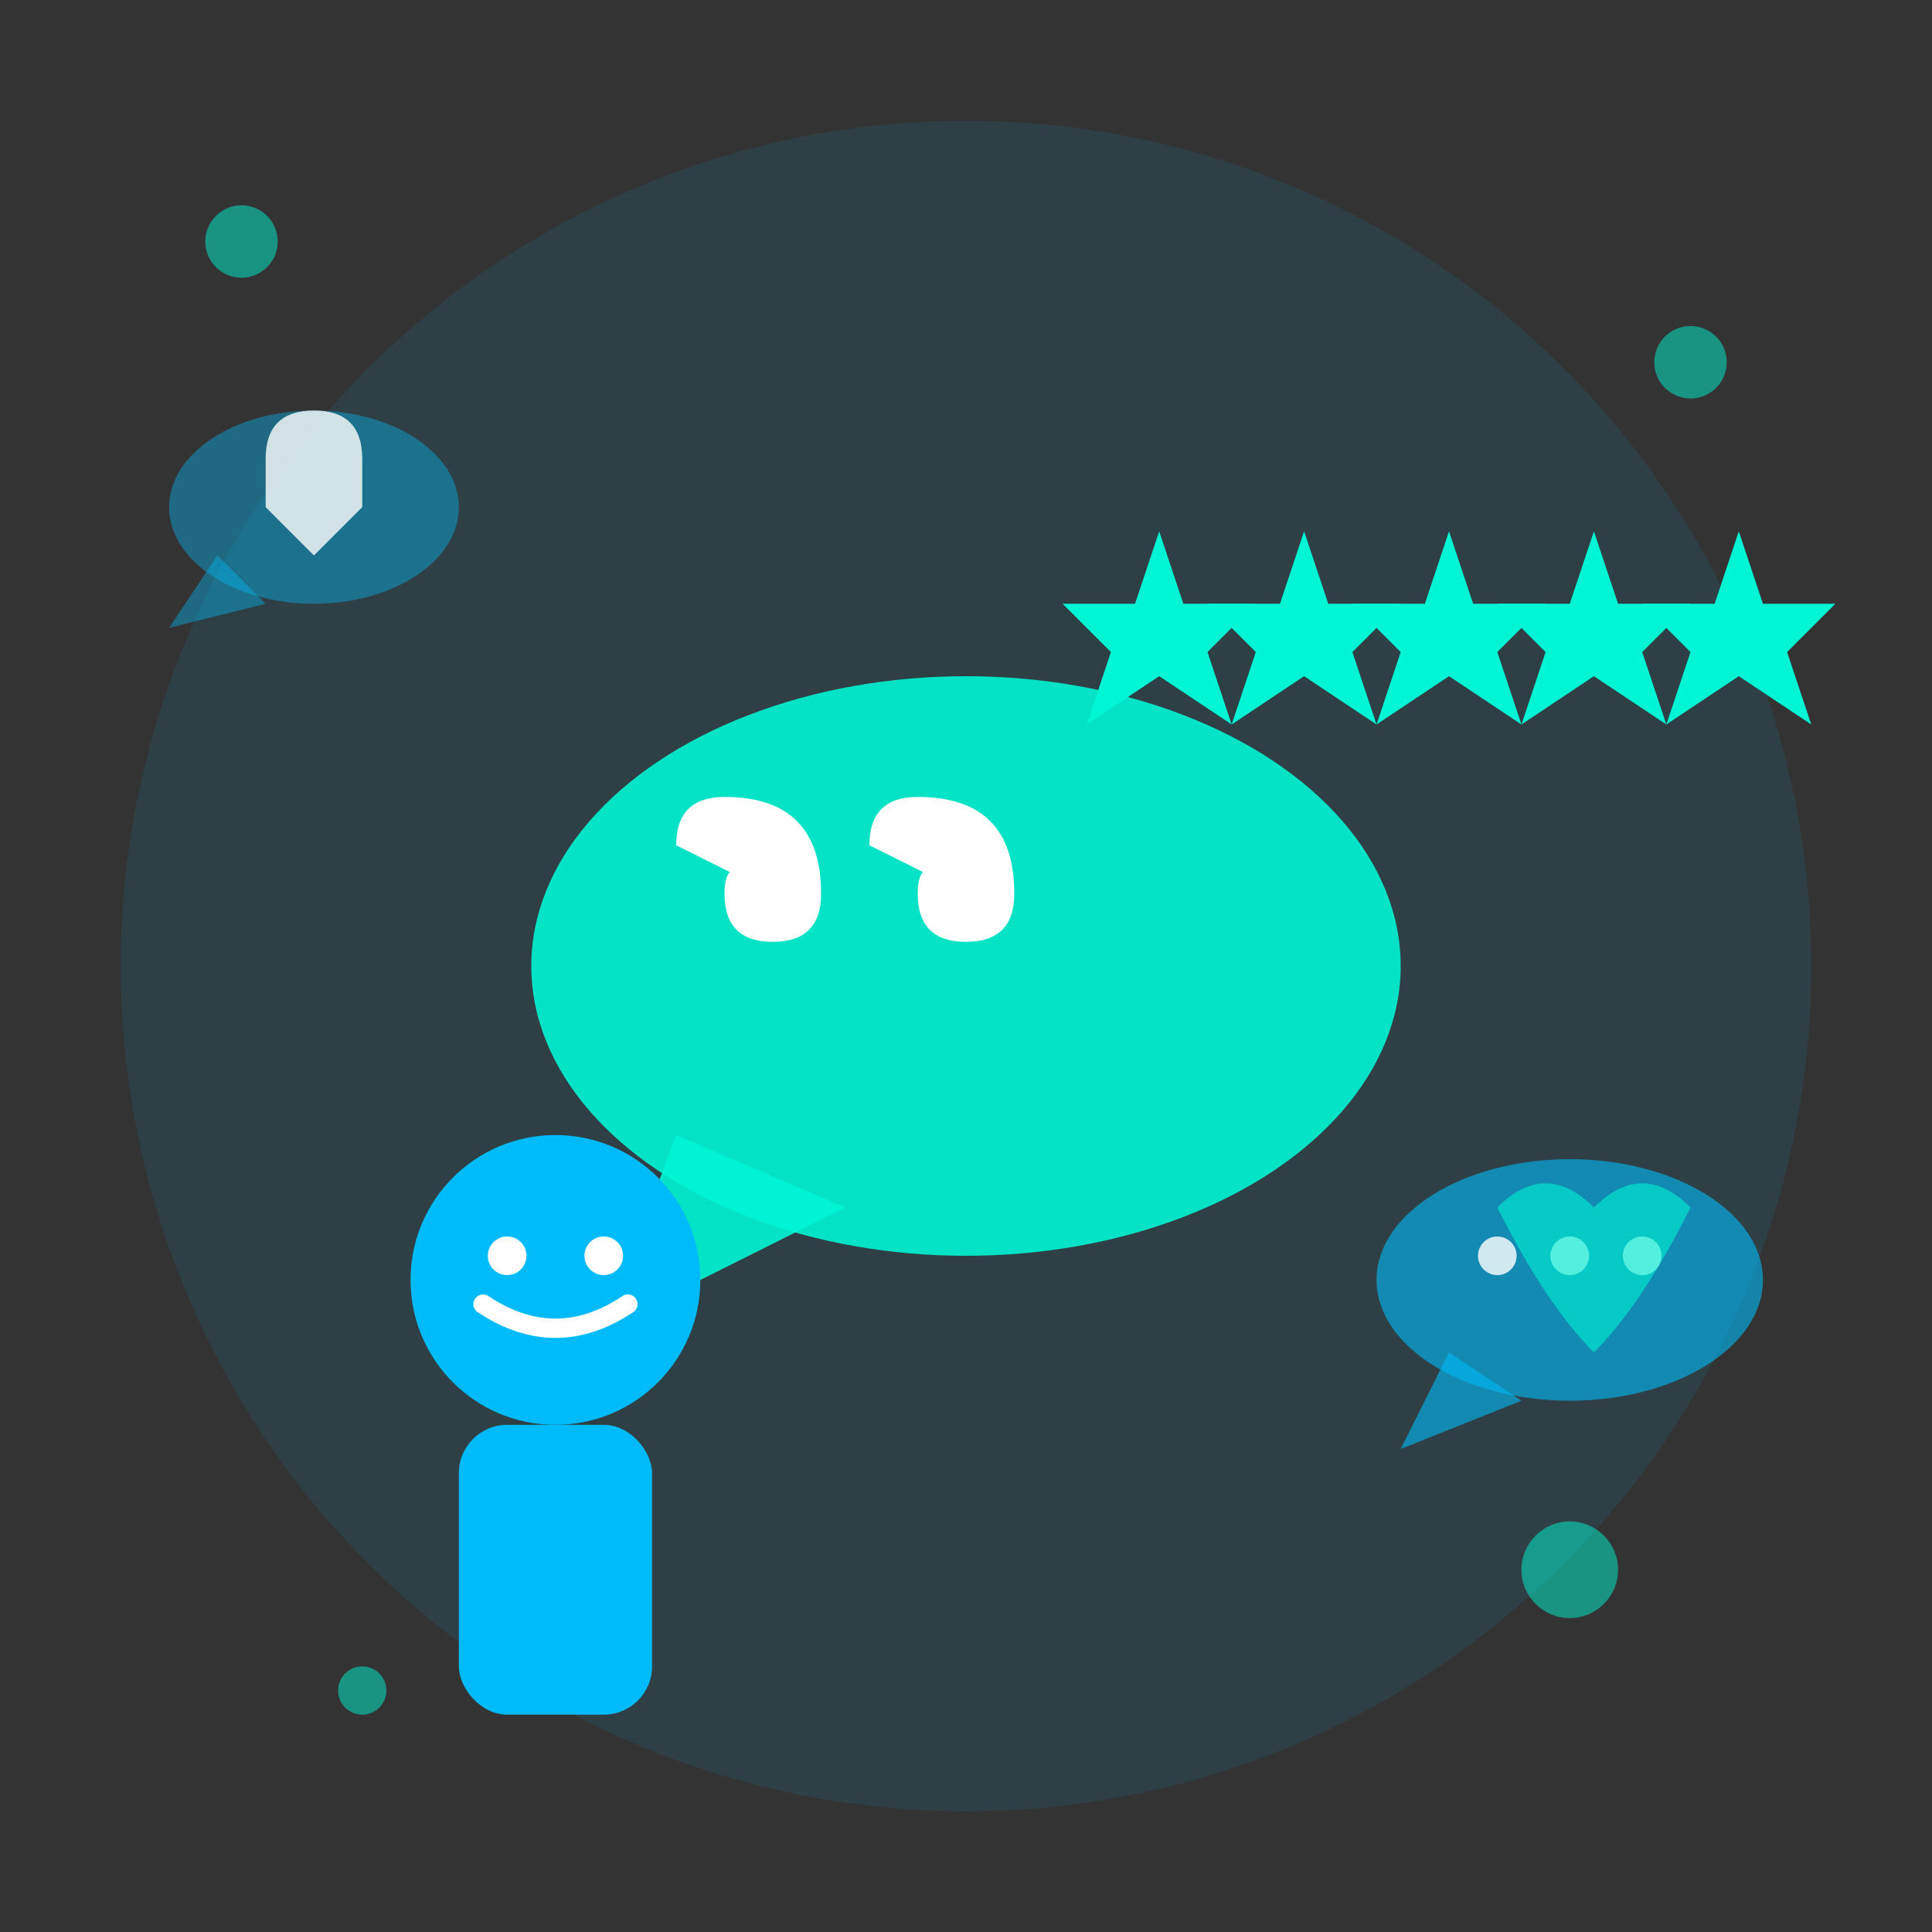 <svg width="80" height="80" viewBox="0 0 80 80" fill="none" xmlns="http://www.w3.org/2000/svg">
  <rect x="0" y="0" width="80" height="80" fill="#333333" stroke="none"/>
  <!-- Background -->
  <circle cx="40" cy="40" r="35" fill="#00bbf9" opacity="0.1"/>
  
  <!-- Main quote bubble -->
  <g transform="translate(20, 25)">
    <!-- Quote bubble background -->
    <ellipse cx="20" cy="15" rx="18" ry="12" fill="#00f5d4" opacity="0.9"/>
    
    <!-- Quote bubble tail -->
    <path d="M8 22 L5 30 L15 25 Z" fill="#00f5d4" opacity="0.9"/>
    
    <!-- Quote marks -->
    <g fill="white">
      <path d="M12 12 Q10 10 10 12 Q10 14 12 14 Q14 14 14 12 Q14 8 10 8 Q8 8 8 10"/>
      <path d="M20 12 Q18 10 18 12 Q18 14 20 14 Q22 14 22 12 Q22 8 18 8 Q16 8 16 10"/>
    </g>
  </g>
  
  <!-- Person giving testimonial -->
  <g transform="translate(15, 45)">
    <!-- Head -->
    <circle cx="8" cy="8" r="6" fill="#00bbf9"/>
    
    <!-- Body -->
    <rect x="4" y="14" width="8" height="12" rx="2" fill="#00bbf9"/>
    
    <!-- Happy expression indicators -->
    <circle cx="6" cy="7" r="0.8" fill="white"/>
    <circle cx="10" cy="7" r="0.8" fill="white"/>
    <path d="M5 9 Q8 11 11 9" stroke="white" stroke-width="0.8" fill="none" stroke-linecap="round"/>
  </g>
  
  <!-- Rating stars -->
  <g transform="translate(45, 20)">
    <g fill="#00f5d4">
      <!-- 5 stars in a row -->
      <path d="M2 5 L3 2 L4 5 L7 5 L5 7 L6 10 L3 8 L0 10 L1 7 L-1 5 Z"/>
      <path d="M8 5 L9 2 L10 5 L13 5 L11 7 L12 10 L9 8 L6 10 L7 7 L5 5 Z"/>
      <path d="M14 5 L15 2 L16 5 L19 5 L17 7 L18 10 L15 8 L12 10 L13 7 L11 5 Z"/>
      <path d="M20 5 L21 2 L22 5 L25 5 L23 7 L24 10 L21 8 L18 10 L19 7 L17 5 Z"/>
      <path d="M26 5 L27 2 L28 5 L31 5 L29 7 L30 10 L27 8 L24 10 L25 7 L23 5 Z"/>
    </g>
  </g>
  
  <!-- Additional testimonial bubbles (smaller) -->
  <g transform="translate(55, 45)">
    <ellipse cx="10" cy="8" rx="8" ry="5" fill="#00bbf9" opacity="0.6"/>
    <path d="M5 11 L3 15 L8 13 Z" fill="#00bbf9" opacity="0.6"/>
    
    <!-- Mini quote marks -->
    <g fill="white" opacity="0.8">
      <circle cx="7" cy="7" r="0.8"/>
      <circle cx="10" cy="7" r="0.8"/>
      <circle cx="13" cy="7" r="0.8"/>
    </g>
  </g>
  
  <g transform="translate(5, 15)">
    <ellipse cx="8" cy="6" rx="6" ry="4" fill="#00bbf9" opacity="0.4"/>
    <path d="M4 8 L2 11 L6 10 Z" fill="#00bbf9" opacity="0.4"/>
    
    <!-- Thumbs up icon -->
    <path d="M6 4 Q6 2 8 2 Q10 2 10 4 L10 6 L8 8 L6 6 Z" fill="white" opacity="0.8"/>
  </g>
  
  <!-- Positive energy elements -->
  <g fill="#00f5d4" opacity="0.5">
    <circle cx="70" cy="15" r="1.5"/>
    <circle cx="65" cy="65" r="2"/>
    <circle cx="15" cy="70" r="1"/>
    <circle cx="10" cy="10" r="1.5"/>
  </g>
  
  <!-- Hearts for satisfaction -->
  <g fill="#00f5d4" opacity="0.6">
    <path d="M70 50 Q68 48 66 50 Q64 48 62 50 Q64 54 66 56 Q68 54 70 50 Z"/>
  </g>
</svg>
